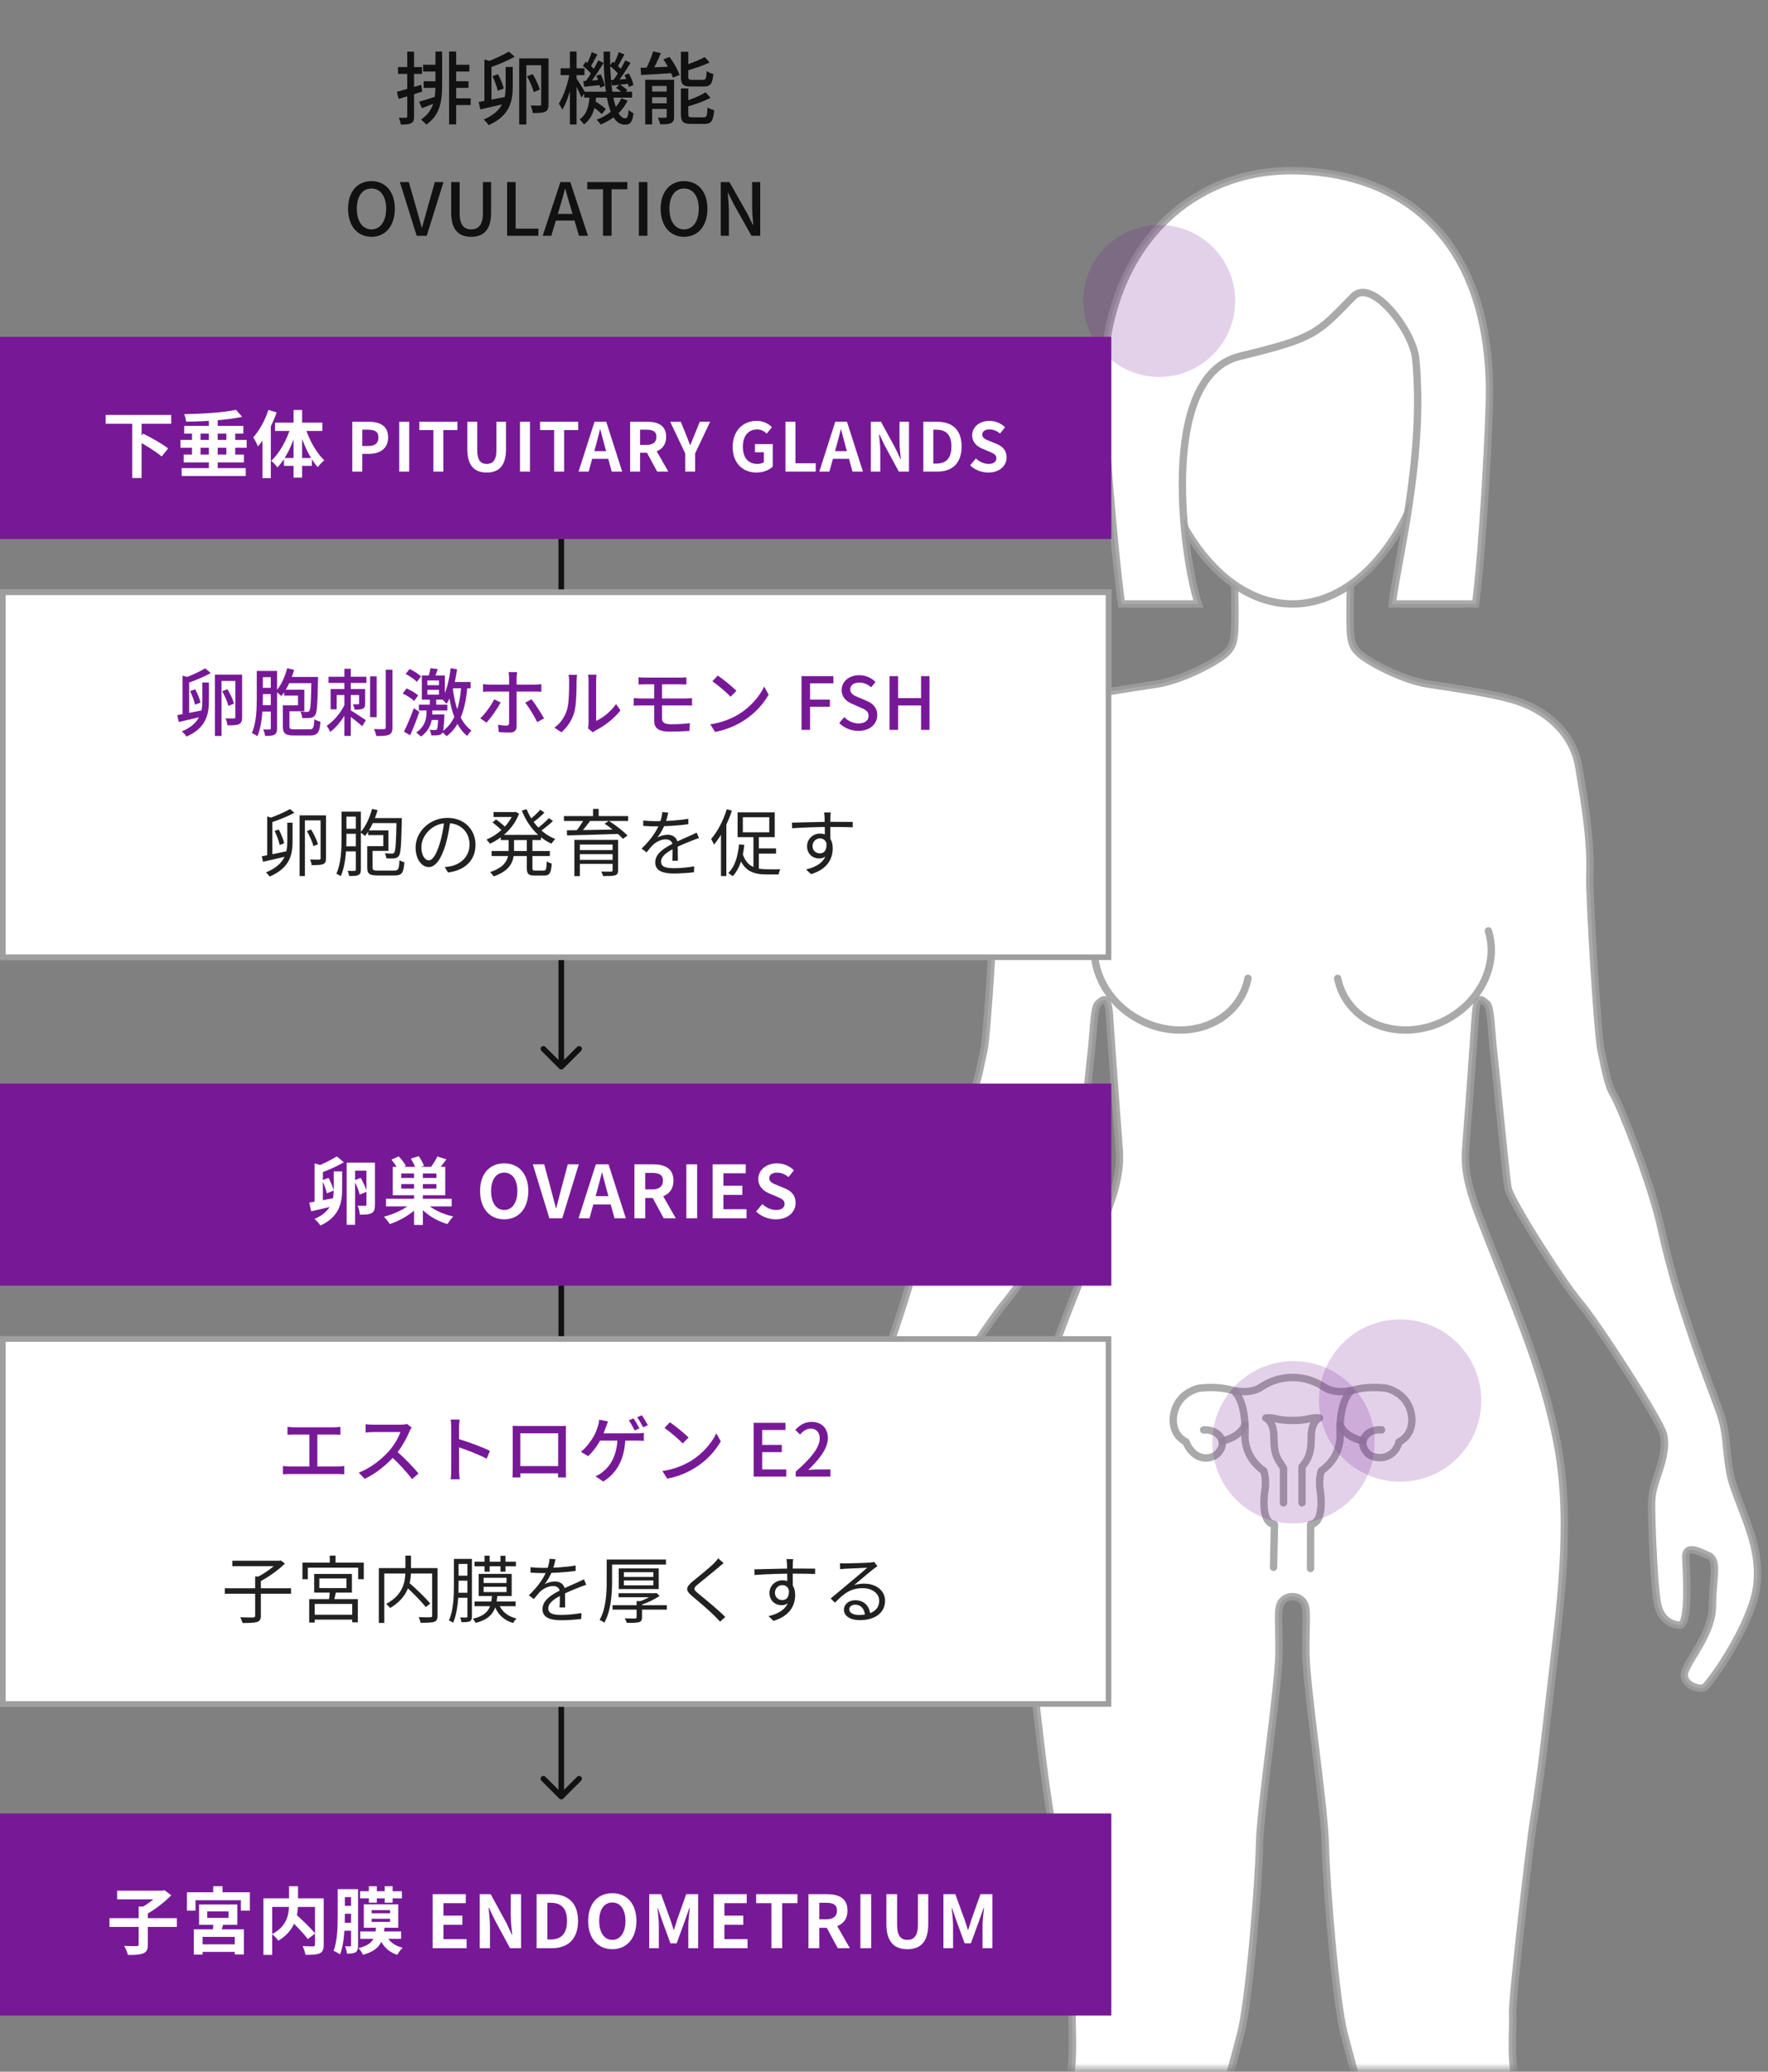 <svg width="315" height="369" viewBox="0 0 315 369" fill="none" xmlns="http://www.w3.org/2000/svg">
<rect x="0" y="0" width="315" height="369" fill="#808080" stroke="none"/>
<mask id="mask0_83_666" style="mask-type:alpha" maskUnits="userSpaceOnUse" x="146" y="29" width="169" height="340">
<rect x="146" y="29" width="168.54" height="339.54" fill="white"/>
</mask>
<g mask="url(#mask0_83_666)">
<path d="M308.778 264.46C307.439 260.481 307.93 256.146 306.618 252.158C305.707 249.397 303.297 243.443 301.476 237.982C299.655 232.522 297.767 226.996 295.945 218.712C294.124 210.429 288.59 196.743 287.483 194.961C286.376 193.179 285.92 189.99 285.269 187.167C284.617 184.344 283.122 159.182 283.251 156.05C283.515 149.699 282.327 142.959 281.31 136.701C280.323 130.627 275.543 126.309 269.325 124.567C265.161 123.402 259.367 122.604 254.551 121.867C249.735 121.131 243.424 117.695 241.991 116.222C240.558 114.749 240.429 113.708 240.558 106.342C240.656 100.785 240.607 98.725 240.576 98.046C240.567 97.825 240.558 97.75 240.558 97.75H230.015H229.234H219.99C219.99 97.75 219.861 98.976 219.99 106.342C220.12 113.708 219.99 114.749 218.558 116.222C217.125 117.695 210.813 121.131 205.997 121.867C201.181 122.604 195.388 123.402 191.223 124.567C185.001 126.309 180.221 130.627 179.239 136.701C178.226 142.959 177.034 149.699 177.297 156.05C177.427 159.182 175.931 184.344 175.28 187.167C174.628 189.99 174.173 193.183 173.066 194.961C171.959 196.743 166.429 210.425 164.603 218.712C162.782 226.996 160.894 232.522 159.073 237.982C157.252 243.443 154.841 249.397 153.931 252.158C152.619 256.141 153.11 260.481 151.771 264.46C149.731 270.524 146.87 275.513 147.49 282.111C148.142 289.045 155.953 300.093 156.926 300.583C157.903 301.073 160.961 299.97 160.376 297.822C159.791 295.674 155.431 290.888 155.431 286.037C155.431 281.189 154.261 277.934 156.145 277.074C158.033 276.214 160.247 275.111 160.18 277.383C160.113 279.654 159.399 289.72 161.349 289.473C163.3 289.226 164.862 288.123 165.317 285.177C165.772 282.23 166.165 274.313 166.228 270.877C166.295 267.441 166.424 266.396 165.514 263.697C164.603 260.997 163.563 258.051 164.148 255.533C164.732 253.018 176.056 235.526 179.118 231.966C182.176 228.407 191.482 213.799 191.875 211.532C192.263 209.26 194.022 190.665 194.415 187.476C194.803 184.283 194.87 179.374 195.651 178.761C196.432 178.147 197.41 176.86 197.669 180.847C198.003 186.012 198.409 191.168 198.771 196.328C198.972 199.217 199.235 202.128 199.423 205.008C199.708 209.41 198.16 213.574 196.584 217.667C191.585 230.683 185.644 243.522 183.06 257.226C180.373 271.495 182.64 286.632 184.287 300.936C185.184 308.747 186.023 316.629 187.322 324.392C187.907 327.889 191.228 356.488 191.031 358.76C190.835 361.031 191.812 368.516 189.666 373.425C185.635 382.643 185.8 392.827 187.153 402.549C188.304 410.836 189.081 419.737 191.487 427.8C192.79 432.157 196.887 445.535 197.472 448.971C198.057 452.407 200.074 456.09 199.686 459.036C199.298 461.982 199.427 461.859 198.775 464.867C198.124 467.875 198.517 467.813 199.298 471.126C200.079 474.438 201.641 474.376 200.012 477.018C198.726 479.104 198.441 481.588 197.392 483.766C196.307 486.025 194.263 487.661 192.933 489.8C190.911 493.055 190.447 495.737 193.879 497.889C199.195 501.219 204.971 501.171 211.108 501.758C211.956 501.837 212.849 501.916 213.639 501.608C217.634 500.046 216.241 490.559 216.344 487.449C216.603 479.717 217.254 481.314 216.603 474.191C215.951 467.072 217.906 467.685 216.473 464.249C215.04 460.813 214.259 464.002 213.608 457.007C212.34 443.391 214.505 430.27 217.076 416.941C219.544 404.132 213.692 390.812 216.861 378.206C218.683 370.964 219.464 368.265 221.026 362.372C222.588 356.479 224.28 335.123 224.409 328.494C224.539 321.864 227.824 300.508 227.873 294.373C227.922 288.238 227.404 286.147 228.574 285.044C228.583 285.035 228.587 285.031 228.596 285.022C229.515 284.167 231.02 284.167 231.939 285.022C231.948 285.027 231.953 285.035 231.961 285.044C233.131 286.147 232.613 288.238 232.662 294.373C232.711 300.508 235.996 321.869 236.126 328.494C236.255 335.123 237.947 356.479 239.509 362.372C241.071 368.265 241.853 370.964 243.674 378.206C246.847 390.816 240.996 404.132 243.459 416.941C246.026 430.265 248.191 443.391 246.928 457.007C246.276 464.002 245.495 460.813 244.062 464.249C242.629 467.685 244.584 467.072 243.933 474.191C243.281 481.31 243.933 479.713 244.191 487.449C244.294 490.554 242.901 500.046 246.896 501.608C247.686 501.916 248.579 501.841 249.427 501.758C255.564 501.171 261.34 501.224 266.656 497.889C270.089 495.737 269.624 493.051 267.602 489.8C266.272 487.661 264.232 486.025 263.143 483.766C262.094 481.583 261.809 479.104 260.523 477.018C258.894 474.381 260.456 474.442 261.237 471.126C262.019 467.813 262.407 467.875 261.76 464.867C261.108 461.859 261.237 461.982 260.849 459.036C260.461 456.09 262.478 452.407 263.063 448.971C263.648 445.535 267.75 432.153 269.049 427.8C271.459 419.737 272.231 410.836 273.383 402.549C274.735 392.823 274.905 382.643 270.87 373.425C268.723 368.516 269.7 361.027 269.504 358.76C269.307 356.488 272.628 327.889 273.213 324.392C274.512 316.629 275.351 308.747 276.248 300.936C277.891 286.636 280.163 271.495 277.476 257.226C274.891 243.522 268.95 230.683 263.951 217.667C262.38 213.574 260.827 209.406 261.112 205.008C261.3 202.128 261.563 199.217 261.764 196.328C262.126 191.168 262.527 186.007 262.867 180.847C263.125 176.86 264.103 178.147 264.884 178.761C265.665 179.374 265.732 184.283 266.12 187.476C266.509 190.669 268.267 209.265 268.66 211.532C269.049 213.803 278.359 228.407 281.417 231.966C284.474 235.526 295.798 253.018 296.387 255.533C296.972 258.047 295.932 260.993 295.022 263.697C294.111 266.396 294.24 267.441 294.307 270.877C294.374 274.313 294.763 282.23 295.218 285.177C295.673 288.123 297.235 289.226 299.186 289.473C301.136 289.72 300.422 279.654 300.355 277.383C300.288 275.111 302.502 276.219 304.39 277.074C306.278 277.934 305.105 281.185 305.105 286.037C305.105 290.884 300.744 295.674 300.159 297.822C299.574 299.97 302.632 301.073 303.609 300.583C304.587 300.093 312.393 289.045 313.045 282.111C313.679 275.517 310.818 270.524 308.778 264.46Z" fill="white" stroke="#9E9E9E" stroke-opacity="0.87" stroke-width="1.314" stroke-miterlimit="10"/>
<path d="M255.551 69.975C255.551 89.595 244.231 107.571 230.27 107.571C216.31 107.571 204.989 89.595 204.989 69.975C204.989 50.354 216.31 40.225 230.27 40.225C244.231 40.225 255.551 50.359 255.551 69.975Z" fill="white" stroke="#9E9E9E" stroke-opacity="0.87" stroke-width="1.314" stroke-miterlimit="10"/>
<path d="M213.51 107.572C210.997 100.383 206.047 67.041 220.91 63.46C234.358 60.218 234.697 59.403 241.116 52.815C244.427 49.417 251.752 58.877 252.243 63.95C253.943 81.543 248.793 100.583 248.056 107.572H262.906C264.133 98.481 265.463 74.412 265.379 68.987C264.923 40.197 247.623 30.403 229.979 30.403C212.336 30.403 196.562 43.845 196.562 68.987C196.562 73.851 198.365 97.043 199.811 107.572H213.51Z" fill="white" stroke="#9E9E9E" stroke-opacity="0.87" stroke-width="1.314" stroke-miterlimit="10"/>
<path d="M219.991 247.906C219.991 247.906 221.998 249.442 221.827 255.502C221.827 255.502 221.428 259.366 225.146 261.964C225.146 261.964 225.602 263.031 225.431 265.013C225.431 265.013 224.285 271.169 227.067 271.542C227.01 274.084 226.959 276.619 226.902 279.161" stroke="#9E9E9E" stroke-opacity="0.87" stroke-width="1.314" stroke-miterlimit="10" stroke-linecap="round" stroke-linejoin="round"/>
<path d="M217.732 256.671C217.732 256.671 220.903 256.073 221.815 253.769" stroke="#9E9E9E" stroke-opacity="0.87" stroke-width="1.314" stroke-miterlimit="10" stroke-linecap="round" stroke-linejoin="round"/>
<path d="M240.587 247.906C240.587 247.906 238.58 249.442 238.751 255.502C238.751 255.502 239.15 259.366 235.432 261.963C235.432 261.963 234.976 263.031 235.147 265.013C235.147 265.013 236.294 271.169 233.511 271.542C233.505 274.151 233.499 276.766 233.494 279.375" stroke="#9E9E9E" stroke-opacity="0.87" stroke-width="1.314" stroke-miterlimit="10" stroke-linecap="round" stroke-linejoin="round"/>
<path d="M242.845 256.671C242.845 256.671 239.675 256.073 238.762 253.769" stroke="#9E9E9E" stroke-opacity="0.87" stroke-width="1.314" stroke-miterlimit="10" stroke-linecap="round" stroke-linejoin="round"/>
<path d="M246.141 254.69C244.465 254.526 243.079 255.48 242.845 256.672C242.634 257.717 243.415 258.603 243.535 258.733C244.71 260.015 246.614 259.558 246.706 259.53C247.96 259.208 248.935 258.163 249.272 256.83C249.665 256.627 250.23 256.26 250.703 255.638C251.946 254.001 251.684 251.657 250.817 250.087C249.631 247.935 247.373 247.353 246.957 247.257C244.647 246.986 242.908 247.189 241.699 247.455C240.616 247.692 238.734 248.24 236.698 247.477C236.681 247.472 236.675 247.466 236.641 247.455C236.402 247.364 236.139 247.212 235.86 247.031C232.49 244.789 228.093 244.789 224.723 247.031C224.444 247.218 224.181 247.364 223.942 247.46C223.908 247.472 223.902 247.477 223.885 247.483C221.849 248.245 219.967 247.698 218.884 247.46C217.669 247.195 215.936 246.992 213.626 247.263C213.21 247.359 210.958 247.941 209.766 250.092C208.899 251.662 208.637 254.001 209.88 255.644C210.348 256.265 210.918 256.627 211.311 256.836C211.956 258.553 213.364 259.693 214.824 259.693C215.115 259.693 216.329 259.654 217.139 258.682C217.242 258.564 217.954 257.683 217.743 256.672C217.504 255.525 216.141 254.594 214.448 254.69" stroke="#9E9E9E" stroke-opacity="0.87" stroke-width="1.314" stroke-miterlimit="10" stroke-linecap="round" stroke-linejoin="round"/>
<path d="M228.681 267.678V261.5L228.111 260.602C227.181 259.275 226.987 258.128 226.965 255.863C226.936 253.068 225.522 252.576 225.522 252.576C225.522 252.576 226.058 252.413 227.159 252.667C228.048 252.876 228.949 253 229.856 253H230.728C231.635 253 232.536 252.87 233.425 252.667C234.526 252.413 235.062 252.576 235.062 252.576C235.062 252.576 233.648 253.068 233.619 255.863C233.596 258.156 233.403 259.303 232.439 260.653L231.977 261.268V267.678" stroke="#9E9E9E" stroke-opacity="0.87" stroke-width="1.314" stroke-miterlimit="10" stroke-linecap="round" stroke-linejoin="round"/>
<path d="M195.503 165.804C193.739 171.379 196.545 177.952 202.515 181.368C209.303 185.253 217.609 183.588 221.068 177.649C221.695 176.572 222.12 175.429 222.354 174.255" stroke="#9E9E9E" stroke-opacity="0.87" stroke-width="1.314" stroke-linecap="round"/>
<path d="M265.177 165.804C266.941 171.379 264.134 177.952 258.164 181.368C251.377 185.253 243.071 183.588 239.612 177.649C238.985 176.572 238.56 175.429 238.325 174.255" stroke="#9E9E9E" stroke-opacity="0.87" stroke-width="1.314" stroke-linecap="round"/>
<g style="mix-blend-mode:multiply">
<circle cx="206.532" cy="53.605" r="13.532" fill="#771997" fill-opacity="0.2"/>
</g>
<g style="mix-blend-mode:multiply">
<circle cx="14.458" cy="14.458" r="14.458" transform="matrix(-1 0 0 1 263.916 235)" fill="#771997" fill-opacity="0.2"/>
</g>
<g style="mix-blend-mode:multiply">
<circle cx="14.458" cy="14.458" r="14.458" transform="matrix(-1 0 0 1 244.916 242.43)" fill="#771997" fill-opacity="0.2"/>
</g>
</g>
<path d="M77.58 9.184V15.106C77.58 17.584 77.3 19.768 75.004 21.308C75.298 21.518 75.746 21.924 75.956 22.19C78.462 20.454 78.77 17.92 78.77 15.106V9.184H77.58ZM80.016 9.184V22.162H81.276V9.184H80.016ZM75.382 11.536V12.74H78.098V11.536H75.382ZM80.674 11.536V12.74H83.628V11.536H80.674ZM80.758 14.476V15.652H83.474V14.476H80.758ZM80.66 17.514V18.718H83.852V17.514H80.66ZM75.48 14.476V15.652H78.14V14.476H75.48ZM74.668 18.116L75.172 19.264C76.012 18.956 76.978 18.578 77.916 18.214L77.72 17.178C76.586 17.542 75.466 17.906 74.668 18.116ZM70.706 16.352L71.028 17.626C72.232 17.262 73.772 16.786 75.228 16.31L75.046 15.106C73.464 15.582 71.812 16.072 70.706 16.352ZM70.916 11.942V13.16H75.186V11.942H70.916ZM72.554 9.198V20.72C72.554 20.916 72.484 20.972 72.316 20.972C72.148 20.986 71.63 20.986 71.056 20.958C71.224 21.322 71.378 21.868 71.42 22.19C72.316 22.19 72.89 22.148 73.254 21.938C73.646 21.742 73.772 21.392 73.772 20.72V9.198H72.554ZM86.302 10.598V18.494H87.562V10.948L86.302 10.598ZM85.28 18.172L85.574 19.488C86.848 19.194 88.514 18.83 90.11 18.438L89.998 17.262C88.248 17.612 86.47 17.976 85.28 18.172ZM90.096 11.928V15.372C90.096 17.528 89.69 19.81 86.162 21.294C86.456 21.518 86.876 21.994 87.058 22.288C90.894 20.608 91.356 17.934 91.356 15.386V11.928H90.096ZM87.744 13.566C88.15 14.406 88.556 15.498 88.682 16.17L89.746 15.764C89.606 15.092 89.172 14.028 88.724 13.216L87.744 13.566ZM93.904 13.594C94.408 14.49 94.912 15.666 95.094 16.408L96.172 15.96C95.976 15.218 95.444 14.07 94.912 13.202L93.904 13.594ZM96.424 10.402V18.55C96.424 18.746 96.354 18.802 96.158 18.816C95.948 18.816 95.248 18.816 94.548 18.788C94.716 19.166 94.884 19.768 94.912 20.132C95.99 20.132 96.69 20.118 97.138 19.894C97.6 19.67 97.726 19.264 97.726 18.564V10.402H96.424ZM92.504 10.402V22.176H93.778V11.62H97.054V10.402H92.504ZM90.642 9.198C89.536 9.87 87.744 10.682 86.442 11.116L87.352 11.998C88.668 11.55 90.418 10.836 91.706 10.094L90.642 9.198ZM104.082 16.338V17.388H112.622V16.338H104.082ZM105.202 18.746C105.902 19.194 106.798 19.866 107.218 20.328L107.946 19.418C107.498 18.998 106.588 18.368 105.888 17.948L105.202 18.746ZM109.752 15.652C110.228 15.946 110.816 16.408 111.096 16.716L111.782 16.058C111.488 15.75 110.886 15.33 110.396 15.05L109.752 15.652ZM105.062 16.856C104.964 18.606 104.67 20.314 103.256 21.28C103.536 21.476 103.872 21.896 104.04 22.162C105.692 20.972 106.098 19.012 106.252 16.856H105.062ZM107.54 9.198C107.554 16.254 108.38 22.19 111.306 22.204C112.314 22.204 112.678 21.756 112.874 20.16C112.608 20.048 112.23 19.824 111.992 19.572C111.922 20.776 111.782 21.07 111.404 21.07C109.598 21.07 108.618 15.918 108.702 9.198H107.54ZM110.704 17.5C109.934 19.208 108.366 20.566 106.308 21.322C106.532 21.546 106.868 21.938 107.022 22.176C109.164 21.308 110.886 19.866 111.824 17.92L110.704 17.5ZM108.646 11.718C109.234 12.18 109.934 12.852 110.256 13.314L110.788 12.488C110.466 12.054 109.766 11.41 109.164 10.99L108.646 11.718ZM111.264 13.384C111.614 14.042 111.922 14.938 112.034 15.498L112.86 15.134C112.762 14.588 112.412 13.734 112.034 13.076L111.264 13.384ZM108.856 14.252L109.052 15.246C109.976 15.148 110.998 15.036 112.076 14.91L112.062 14.042C110.858 14.126 109.724 14.21 108.856 14.252ZM110.242 9.296C110.018 9.996 109.584 10.99 109.234 11.606L109.962 11.942C110.354 11.368 110.83 10.472 111.25 9.688L110.242 9.296ZM111.404 10.752C110.872 11.858 109.934 13.426 109.192 14.378L109.906 14.784C110.662 13.86 111.614 12.39 112.342 11.2L111.404 10.752ZM103.844 11.718C104.432 12.18 105.132 12.852 105.44 13.314L105.986 12.488C105.664 12.054 104.964 11.41 104.362 10.99L103.844 11.718ZM106.252 13.496C106.56 14.182 106.84 15.064 106.924 15.624L107.75 15.288C107.666 14.756 107.372 13.888 107.022 13.23L106.252 13.496ZM103.914 14.448L104.096 15.456C105.02 15.358 106.07 15.26 107.148 15.134L107.134 14.21C105.916 14.308 104.782 14.392 103.914 14.448ZM105.44 9.296C105.202 9.996 104.768 11.018 104.432 11.648L105.16 11.97C105.538 11.396 106.014 10.472 106.434 9.702L105.44 9.296ZM106.602 10.752C106.042 11.914 105.062 13.552 104.278 14.546L104.992 14.938C105.79 13.972 106.784 12.446 107.54 11.2L106.602 10.752ZM99.882 12.166V13.384H104.138V12.166H99.882ZM101.534 9.184V22.176H102.724V9.184H101.534ZM101.506 12.964C101.184 14.854 100.4 17.192 99.574 18.438C99.77 18.718 100.05 19.222 100.176 19.544C101.086 18.13 101.87 15.4 102.234 13.202L101.506 12.964ZM102.654 13.888L102.15 14.378C102.486 14.966 103.312 16.618 103.592 17.374L104.25 16.436C104.026 16.03 102.934 14.266 102.654 13.888ZM116.374 9.156C116.052 10.22 115.436 11.69 114.904 12.614L116.052 12.922C116.598 12.04 117.242 10.682 117.746 9.464L116.374 9.156ZM114.12 12.082L114.232 13.356C115.786 13.258 117.956 13.146 120.028 13.006L120.042 11.844C117.858 11.942 115.604 12.04 114.12 12.082ZM114.96 14.21V22.162H116.192V15.316H119.412V14.21H114.96ZM118.782 14.21V20.734C118.782 20.916 118.74 20.958 118.558 20.958C118.362 20.972 117.788 20.986 117.2 20.958C117.368 21.28 117.564 21.798 117.634 22.148C118.502 22.148 119.118 22.134 119.552 21.924C119.972 21.728 120.098 21.378 120.098 20.762V14.21H118.782ZM115.534 16.31V17.318H119.51V16.31H115.534ZM115.534 18.396V19.404H119.51V18.396H115.534ZM121.316 9.226V13.692C121.316 15.022 121.694 15.414 123.178 15.414C123.472 15.414 125.054 15.414 125.376 15.414C126.58 15.414 126.944 14.938 127.098 13.174C126.72 13.09 126.188 12.894 125.908 12.67C125.852 14 125.754 14.224 125.25 14.224C124.9 14.224 123.598 14.224 123.332 14.224C122.744 14.224 122.632 14.14 122.632 13.678V9.226H121.316ZM125.572 10.164C124.634 10.682 123.094 11.298 121.75 11.718C121.904 11.984 122.072 12.376 122.142 12.642C123.556 12.25 125.208 11.718 126.426 11.13L125.572 10.164ZM121.316 15.75V20.356C121.316 21.686 121.708 22.078 123.192 22.078C123.514 22.078 125.138 22.078 125.474 22.078C126.72 22.078 127.084 21.546 127.238 19.628C126.874 19.544 126.356 19.334 126.062 19.124C125.992 20.65 125.908 20.902 125.348 20.902C124.984 20.902 123.626 20.902 123.36 20.902C122.744 20.902 122.632 20.832 122.632 20.342V15.75H121.316ZM125.712 16.436C124.76 17.052 123.15 17.71 121.736 18.144C121.876 18.41 122.072 18.83 122.128 19.082C123.612 18.676 125.362 18.102 126.58 17.416L125.712 16.436ZM118.194 10.57C118.894 11.592 119.622 12.964 119.888 13.832L121.078 13.342C120.784 12.446 120.014 11.13 119.3 10.15L118.194 10.57ZM66.185 42.182C68.642 42.182 70.345 40.271 70.345 37.177C70.345 34.096 68.642 32.263 66.185 32.263C63.715 32.263 62.012 34.096 62.012 37.177C62.012 40.271 63.715 42.182 66.185 42.182ZM66.185 40.856C64.586 40.856 63.572 39.413 63.572 37.177C63.572 34.941 64.586 33.576 66.185 33.576C67.771 33.576 68.798 34.941 68.798 37.177C68.798 39.413 67.771 40.856 66.185 40.856ZM74.235 42H76.029L79.019 32.432H77.472L76.068 37.385C75.756 38.49 75.535 39.413 75.197 40.518H75.132C74.807 39.413 74.573 38.49 74.261 37.385L72.844 32.432H71.245L74.235 42ZM83.948 42.182C86.067 42.182 87.497 41.012 87.497 37.905V32.432H86.041V37.996C86.041 40.154 85.144 40.856 83.948 40.856C82.752 40.856 81.894 40.154 81.894 37.996V32.432H80.386V37.905C80.386 41.012 81.816 42.182 83.948 42.182ZM90.349 42H95.926V40.726H91.87V32.432H90.349V42ZM96.689 42H98.224L99.77 36.813C100.095 35.773 100.381 34.707 100.667 33.628H100.719C101.018 34.694 101.304 35.773 101.629 36.813L103.163 42H104.762L101.603 32.432H99.849L96.689 42ZM98.471 39.283H102.942V38.1H98.471V39.283ZM107.438 42H108.959V33.706H111.767V32.432H104.63V33.706H107.438V42ZM113.825 42H115.346V32.432H113.825V42ZM121.88 42.182C124.337 42.182 126.04 40.271 126.04 37.177C126.04 34.096 124.337 32.263 121.88 32.263C119.41 32.263 117.707 34.096 117.707 37.177C117.707 40.271 119.41 42.182 121.88 42.182ZM121.88 40.856C120.281 40.856 119.267 39.413 119.267 37.177C119.267 34.941 120.281 33.576 121.88 33.576C123.466 33.576 124.493 34.941 124.493 37.177C124.493 39.413 123.466 40.856 121.88 40.856ZM128.417 42H129.86V37.502C129.86 36.449 129.73 35.357 129.665 34.356H129.73L130.731 36.371L133.89 42H135.45V32.432H134.007V36.904C134.007 37.931 134.124 39.101 134.215 40.076H134.15L133.149 38.061L129.964 32.432H128.417V42Z" fill="black" fill-opacity="0.87"/>
<rect y="60" width="198" height="36" fill="#771997"/>
<path d="M18.831 73.912V75.485H30.505V73.912H18.831ZM23.55 75.329V85.144H25.227V75.329H23.55ZM24.434 78.475C25.903 79.268 27.879 80.49 28.802 81.309L29.959 79.879C28.958 79.073 26.917 77.942 25.5 77.24L24.434 78.475ZM32.364 83.376V84.78H43.778V83.376H32.364ZM32.156 78.358V79.762H43.947V78.358H32.156ZM32.728 80.971V82.362H43.453V80.971H32.728ZM32.819 75.849V77.24H43.362V75.849H32.819ZM37.213 74.328V84.065H38.786V74.328H37.213ZM34.21 76.538V81.595H35.731V76.538H34.21ZM40.333 76.538V81.634H41.906V76.538H40.333ZM42.049 73.002C39.813 73.47 36.056 73.717 32.806 73.769C32.962 74.107 33.131 74.718 33.157 75.108C36.459 75.069 40.372 74.835 43.154 74.25L42.049 73.002ZM47.821 73.015C47.223 74.861 46.209 76.707 45.117 77.903C45.39 78.28 45.819 79.151 45.962 79.515C47.288 78.02 48.523 75.667 49.29 73.457L47.821 73.015ZM46.768 76.603V85.157H48.25V75.134L48.237 75.121L46.768 76.603ZM52.306 73.028V85.079H53.827V73.028H52.306ZM49.004 75.277V76.759H57.428V75.277H49.004ZM50.59 81.582V82.973H55.569V81.582H50.59ZM54.373 76.109L53.268 76.434C53.983 78.995 55.192 81.66 56.622 83.22C56.895 82.804 57.415 82.271 57.779 81.998C56.375 80.672 55.062 78.319 54.373 76.109ZM51.825 75.992C51.136 78.306 49.797 80.75 48.315 82.076C48.653 82.336 49.173 82.882 49.42 83.259C50.967 81.673 52.202 78.995 52.943 76.304L51.825 75.992ZM62.766 84H64.542V80.844H65.73C67.638 80.844 69.15 79.944 69.15 77.916C69.15 75.804 67.638 75.12 65.682 75.12H62.766V84ZM64.542 79.44V76.536H65.55C66.774 76.536 67.422 76.872 67.422 77.916C67.422 78.924 66.834 79.44 65.61 79.44H64.542ZM71.13 84H72.906V75.12H71.13V84ZM77.215 84H78.991V76.596H81.499V75.12H74.707V76.596H77.215V84ZM86.719 84.168C88.891 84.168 90.151 82.956 90.151 80.016V75.12H88.447V80.172C88.447 82.008 87.763 82.632 86.719 82.632C85.675 82.632 85.027 82.008 85.027 80.172V75.12H83.263V80.016C83.263 82.956 84.547 84.168 86.719 84.168ZM92.647 84H94.423V75.12H92.647V84ZM98.732 84H100.508V76.596H103.016V75.12H96.224V76.596H98.732V84ZM103.079 84H104.879L106.151 79.38C106.415 78.456 106.667 77.436 106.907 76.476H106.955C107.207 77.424 107.459 78.456 107.723 79.38L108.995 84H110.855L108.011 75.12H105.923L103.079 84ZM104.843 81.72H109.067V80.352H104.843V81.72ZM112.266 84H114.042V80.652H115.35C117.21 80.652 118.686 79.788 118.686 77.808C118.686 75.768 117.21 75.12 115.35 75.12H112.266V84ZM114.042 79.248V76.536H115.182C116.334 76.536 116.958 76.86 116.958 77.808C116.958 78.756 116.334 79.248 115.182 79.248H114.042ZM117.09 84H119.07L116.262 79.08L115.026 80.196L117.09 84ZM122.083 84H123.847V80.76L126.523 75.12H124.675L123.799 77.292C123.535 77.952 123.271 78.576 122.995 79.26H122.947C122.683 78.576 122.443 77.952 122.179 77.292L121.291 75.12H119.407L122.083 80.76V84ZM134.799 84.168C136.023 84.168 137.079 83.7 137.679 83.1V79.104H134.511V80.556H136.095V82.308C135.843 82.512 135.411 82.632 134.979 82.632C133.239 82.632 132.351 81.48 132.351 79.536C132.351 77.64 133.371 76.488 134.859 76.488C135.651 76.488 136.155 76.812 136.599 77.232L137.535 76.092C136.959 75.516 136.071 74.964 134.799 74.964C132.435 74.964 130.539 76.668 130.539 79.596C130.539 82.56 132.387 84.168 134.799 84.168ZM139.944 84H145.332V82.512H141.72V75.12H139.944V84ZM145.973 84H147.773L149.045 79.38C149.309 78.456 149.561 77.436 149.801 76.476H149.849C150.101 77.424 150.353 78.456 150.617 79.38L151.889 84H153.749L150.905 75.12H148.817L145.973 84ZM147.737 81.72H151.961V80.352H147.737V81.72ZM155.161 84H156.841V80.448C156.841 79.416 156.697 78.3 156.613 77.352H156.673L157.573 79.248L160.141 84H161.953V75.12H160.261V78.66C160.261 79.668 160.405 80.856 160.501 81.78H160.441L159.541 79.86L156.961 75.12H155.161V84ZM164.509 84H167.041C169.657 84 171.325 82.512 171.325 79.524C171.325 76.524 169.657 75.12 166.945 75.12H164.509V84ZM166.285 82.572V76.536H166.825C168.493 76.536 169.513 77.364 169.513 79.524C169.513 81.684 168.493 82.572 166.825 82.572H166.285ZM176.087 84.168C178.127 84.168 179.339 82.932 179.339 81.48C179.339 80.208 178.631 79.512 177.563 79.068L176.399 78.588C175.643 78.288 175.007 78.048 175.007 77.412C175.007 76.836 175.499 76.488 176.279 76.488C177.011 76.488 177.599 76.752 178.175 77.22L179.063 76.104C178.343 75.372 177.311 74.964 176.279 74.964C174.491 74.964 173.207 76.08 173.207 77.532C173.207 78.816 174.119 79.548 175.007 79.908L176.195 80.412C176.987 80.748 177.527 80.964 177.527 81.624C177.527 82.236 177.047 82.632 176.123 82.632C175.343 82.632 174.491 82.248 173.867 81.66L172.847 82.884C173.711 83.712 174.887 84.168 176.087 84.168Z" fill="white"/>
<path d="M99.647 190.354C99.842 190.549 100.158 190.549 100.354 190.354L103.536 187.172C103.731 186.976 103.731 186.66 103.536 186.464C103.34 186.269 103.024 186.269 102.828 186.464L100 189.293L97.172 186.464C96.976 186.269 96.66 186.269 96.465 186.464C96.269 186.66 96.269 186.976 96.465 187.172L99.647 190.354ZM99.5 96L99.5 190L100.5 190L100.5 96L99.5 96Z" fill="black" fill-opacity="0.87"/>
<path d="M99.647 320.354C99.842 320.549 100.158 320.549 100.354 320.354L103.536 317.172C103.731 316.976 103.731 316.66 103.536 316.464C103.34 316.269 103.024 316.269 102.828 316.464L100 319.293L97.172 316.464C96.976 316.269 96.66 316.269 96.465 316.464C96.269 316.66 96.269 316.976 96.465 317.172L99.647 320.354ZM99.5 204L99.5 320L100.5 320L100.5 204L99.5 204Z" fill="black" fill-opacity="0.87"/>
<rect y="193" width="198" height="36" fill="#771997"/>
<path d="M56.043 207.224V214.621H57.525V207.627L56.043 207.224ZM55.107 214.205L55.445 215.752C56.628 215.479 58.123 215.141 59.54 214.79L59.397 213.412C57.824 213.711 56.199 214.036 55.107 214.205ZM59.462 208.641V211.761C59.462 213.685 59.111 215.791 56.03 217.117C56.368 217.377 56.875 217.936 57.083 218.287C60.528 216.714 60.957 214.14 60.957 211.787V208.641H59.462ZM57.395 210.214C57.746 210.955 58.11 211.93 58.227 212.541L59.462 212.06C59.319 211.449 58.929 210.513 58.539 209.798L57.395 210.214ZM63.089 210.253C63.505 211.046 63.947 212.112 64.09 212.775L65.351 212.255C65.182 211.592 64.714 210.565 64.259 209.798L63.089 210.253ZM65.286 207.081V214.543C65.286 214.725 65.221 214.777 65.052 214.777C64.87 214.777 64.259 214.777 63.713 214.751C63.908 215.193 64.09 215.908 64.116 216.35C65.091 216.35 65.741 216.324 66.209 216.064C66.69 215.804 66.807 215.336 66.807 214.569V207.081H65.286ZM61.763 207.081V218.157H63.271V208.511H66.04V207.081H61.763ZM59.995 205.963C58.994 206.626 57.382 207.406 56.212 207.822L57.304 208.849C58.487 208.42 60.06 207.731 61.269 207.016L59.995 205.963ZM68.77 213.516V214.881H80.47V213.516H68.77ZM73.775 208.485V218.183H75.348V208.485H73.775ZM73.372 214.218C72.319 215.271 70.265 216.246 68.393 216.714C68.744 217.039 69.212 217.65 69.446 218.027C71.344 217.403 73.398 216.194 74.633 214.803L73.372 214.218ZM75.816 214.179L74.555 214.686C75.738 216.207 77.688 217.442 79.729 218.027C79.95 217.637 80.418 217 80.769 216.688C78.793 216.246 76.817 215.297 75.816 214.179ZM71.487 210.903H77.753V211.709H71.487V210.903ZM71.487 209.005H77.753V209.811H71.487V209.005ZM69.979 207.835V212.892H79.326V207.835H69.979ZM77.922 205.989C77.623 206.639 77.051 207.523 76.596 208.108L77.844 208.589C78.338 208.069 78.975 207.276 79.547 206.496L77.922 205.989ZM69.732 206.548C70.187 207.081 70.707 207.822 70.915 208.303L72.306 207.666C72.072 207.172 71.526 206.47 71.045 205.976L69.732 206.548ZM73.203 206.379C73.541 206.938 73.931 207.679 74.074 208.147L75.543 207.64C75.374 207.159 74.958 206.444 74.594 205.924L73.203 206.379ZM89.838 217.182C92.385 217.182 94.127 215.284 94.127 212.151C94.127 209.031 92.385 207.211 89.838 207.211C87.276 207.211 85.534 209.018 85.534 212.151C85.534 215.284 87.276 217.182 89.838 217.182ZM89.838 215.518C88.394 215.518 87.498 214.205 87.498 212.151C87.498 210.097 88.394 208.862 89.838 208.862C91.267 208.862 92.177 210.097 92.177 212.151C92.177 214.205 91.267 215.518 89.838 215.518ZM97.884 217H100.172L103.123 207.38H101.16L99.912 212.06C99.626 213.139 99.418 214.088 99.106 215.18H99.041C98.742 214.088 98.521 213.139 98.222 212.06L96.961 207.38H94.933L97.884 217ZM103.08 217H105.03L106.408 211.995C106.694 210.994 106.967 209.889 107.227 208.849H107.279C107.552 209.876 107.825 210.994 108.111 211.995L109.489 217H111.504L108.423 207.38H106.161L103.08 217ZM104.991 214.53H109.567V213.048H104.991V214.53ZM113.033 217H114.957V213.373H116.374C118.389 213.373 119.988 212.437 119.988 210.292C119.988 208.082 118.389 207.38 116.374 207.38H113.033V217ZM114.957 211.852V208.914H116.192C117.44 208.914 118.116 209.265 118.116 210.292C118.116 211.319 117.44 211.852 116.192 211.852H114.957ZM118.259 217H120.404L117.362 211.67L116.023 212.879L118.259 217ZM122.284 217H124.208V207.38H122.284V217ZM126.965 217H133.01V215.388H128.889V212.827H132.256V211.202H128.889V208.979H132.867V207.38H126.965V217ZM138.227 217.182C140.437 217.182 141.75 215.843 141.75 214.27C141.75 212.892 140.983 212.138 139.826 211.657L138.565 211.137C137.746 210.812 137.057 210.552 137.057 209.863C137.057 209.239 137.59 208.862 138.435 208.862C139.228 208.862 139.865 209.148 140.489 209.655L141.451 208.446C140.671 207.653 139.553 207.211 138.435 207.211C136.498 207.211 135.107 208.42 135.107 209.993C135.107 211.384 136.095 212.177 137.057 212.567L138.344 213.113C139.202 213.477 139.787 213.711 139.787 214.426C139.787 215.089 139.267 215.518 138.266 215.518C137.421 215.518 136.498 215.102 135.822 214.465L134.717 215.791C135.653 216.688 136.927 217.182 138.227 217.182Z" fill="white"/>
<rect y="323" width="198" height="36" fill="#771997"/>
<path d="M19.504 341.657V343.217H31.516V341.657H19.504ZM24.704 339.59V346.337C24.704 346.558 24.613 346.623 24.327 346.636C24.028 346.636 23.027 346.636 22.117 346.597C22.377 347.026 22.689 347.741 22.793 348.209C23.976 348.222 24.886 348.17 25.51 347.923C26.134 347.676 26.342 347.247 26.342 346.363V339.59H24.704ZM20.869 336.756V338.303H29.059V336.756H20.869ZM28.552 336.756V337.12C27.889 337.965 26.264 339.226 24.886 339.928C25.185 340.201 25.666 340.721 25.9 341.059C27.499 340.214 29.293 338.836 30.515 337.575L29.319 336.678L28.968 336.756H28.552ZM36.924 340.448H40.72V341.605H36.924V340.448ZM35.468 339.213V342.84H42.28V339.213H35.468ZM38.042 342.138C38.029 342.775 37.951 343.659 37.86 344.283L39.238 344.595C39.407 344.049 39.615 343.243 39.862 342.45L38.042 342.138ZM34.532 343.646V348.144H36.092V344.985H41.825V348.118H43.45V343.646H34.532ZM35.221 346.311V347.663H42.631V346.311H35.221ZM37.99 335.963V337.835H39.641V335.963H37.99ZM33.31 337.042V340.318H34.831V338.459H42.917V340.318H44.516V337.042H33.31ZM51.458 341.748C52.628 342.853 54.149 344.413 54.838 345.388L56.138 344.387C55.371 343.412 53.798 341.93 52.641 340.89L51.458 341.748ZM51.497 335.963V339.07C51.497 340.773 51.276 343.048 48.468 344.491C48.832 344.764 49.365 345.336 49.586 345.674C52.55 343.906 53.096 341.241 53.096 339.083V335.963H51.497ZM46.934 338.121V348.196H48.494V339.655H56.814V338.121H46.934ZM56.125 338.121V346.363C56.125 346.584 56.047 346.662 55.8 346.675C55.553 346.675 54.682 346.675 53.915 346.636C54.123 347.039 54.37 347.754 54.422 348.183C55.579 348.183 56.411 348.17 56.957 347.923C57.49 347.663 57.672 347.234 57.672 346.389V338.121H56.125ZM64.159 336.86V338.121H71.608V336.86H64.159ZM64.185 344.023V345.336H71.465V344.023H64.185ZM66.993 343.308C66.837 345.193 66.486 346.35 63.86 346.987C64.159 347.273 64.523 347.819 64.666 348.183C67.734 347.338 68.306 345.752 68.501 343.308H66.993ZM68.748 344.569L67.474 344.868C68.059 346.48 69.099 347.65 70.789 348.183C70.984 347.793 71.413 347.208 71.751 346.922C70.243 346.584 69.229 345.726 68.748 344.569ZM65.719 335.963V338.901H67.136V335.963H65.719ZM68.54 335.963V338.901H69.957V335.963H68.54ZM66.213 341.761H69.502V342.32H66.213V341.761ZM66.213 340.227H69.502V340.786H66.213V340.227ZM64.822 339.187V343.36H70.958V339.187H64.822ZM60.961 336.483V337.9H63.145V336.483H60.961ZM60.168 336.483V341.189C60.168 343.074 60.116 345.687 59.44 347.481C59.752 347.598 60.337 347.91 60.584 348.118C61.338 346.194 61.442 343.217 61.442 341.189V336.483H60.168ZM62.547 336.483V346.467C62.547 346.623 62.508 346.675 62.378 346.675C62.248 346.675 61.858 346.675 61.481 346.662C61.637 347.013 61.793 347.624 61.819 347.975C62.534 347.975 63.002 347.936 63.366 347.715C63.704 347.481 63.795 347.104 63.795 346.506V336.483H62.547ZM60.961 339.46V340.864H63.132V339.46H60.961ZM60.935 342.476V343.893H63.106V342.476H60.935ZM77.088 347H83.133V345.388H79.012V342.827H82.379V341.202H79.012V338.979H82.99V337.38H77.088V347ZM85.476 347H87.296V343.152C87.296 342.034 87.14 340.825 87.049 339.798H87.114L88.089 341.852L90.871 347H92.834V337.38H91.001V341.215C91.001 342.307 91.157 343.594 91.261 344.595H91.196L90.221 342.515L87.426 337.38H85.476V347ZM95.603 347H98.346C101.18 347 102.987 345.388 102.987 342.151C102.987 338.901 101.18 337.38 98.242 337.38H95.603V347ZM97.527 345.453V338.914H98.112C99.919 338.914 101.024 339.811 101.024 342.151C101.024 344.491 99.919 345.453 98.112 345.453H97.527ZM109.096 347.182C111.644 347.182 113.386 345.284 113.386 342.151C113.386 339.031 111.644 337.211 109.096 337.211C106.535 337.211 104.793 339.018 104.793 342.151C104.793 345.284 106.535 347.182 109.096 347.182ZM109.096 345.518C107.653 345.518 106.756 344.205 106.756 342.151C106.756 340.097 107.653 338.862 109.096 338.862C110.526 338.862 111.436 340.097 111.436 342.151C111.436 344.205 110.526 345.518 109.096 345.518ZM115.667 347H117.383V342.983C117.383 342.073 117.24 340.734 117.136 339.824H117.188L117.968 342.086L119.45 346.142H120.555L122.037 342.086L122.83 339.824H122.895C122.791 340.734 122.635 342.073 122.635 342.983V347H124.39V337.38H122.258L120.659 341.891C120.464 342.489 120.295 343.113 120.074 343.737H120.022C119.814 343.113 119.645 342.489 119.424 341.891L117.786 337.38H115.667V347ZM127.14 347H133.185V345.388H129.064V342.827H132.431V341.202H129.064V338.979H133.042V337.38H127.14V347ZM137.439 347H139.363V338.979H142.08V337.38H134.722V338.979H137.439V347ZM144.043 347H145.967V343.373H147.384C149.399 343.373 150.998 342.437 150.998 340.292C150.998 338.082 149.399 337.38 147.384 337.38H144.043V347ZM145.967 341.852V338.914H147.202C148.45 338.914 149.126 339.265 149.126 340.292C149.126 341.319 148.45 341.852 147.202 341.852H145.967ZM149.269 347H151.414L148.372 341.67L147.033 342.879L149.269 347ZM153.295 347H155.219V337.38H153.295V347ZM161.668 347.182C164.021 347.182 165.386 345.869 165.386 342.684V337.38H163.54V342.853C163.54 344.842 162.799 345.518 161.668 345.518C160.537 345.518 159.835 344.842 159.835 342.853V337.38H157.924V342.684C157.924 345.869 159.315 347.182 161.668 347.182ZM168.09 347H169.806V342.983C169.806 342.073 169.663 340.734 169.559 339.824H169.611L170.391 342.086L171.873 346.142H172.978L174.46 342.086L175.253 339.824H175.318C175.214 340.734 175.058 342.073 175.058 342.983V347H176.813V337.38H174.681L173.082 341.891C172.887 342.489 172.718 343.113 172.497 343.737H172.445C172.237 343.113 172.068 342.489 171.847 341.891L170.209 337.38H168.09V347Z" fill="white"/>
<rect y="105" width="198" height="66" fill="white"/>
<rect x="0.5" y="105.5" width="197" height="65" stroke="black" stroke-opacity="0.38"/>
<rect y="238" width="198" height="66" fill="white"/>
<rect x="0.5" y="238.5" width="197" height="65" stroke="black" stroke-opacity="0.38"/>
<path d="M32.529 120.341L33.699 120.666V127.673H32.529V120.341ZM31.58 127.374C32.685 127.192 34.336 126.854 35.961 126.529L36.065 127.621C34.583 127.985 33.036 128.323 31.853 128.596L31.58 127.374ZM36.052 121.576H37.222V124.787C37.222 127.153 36.793 129.636 33.231 131.196C33.062 130.923 32.672 130.481 32.399 130.273C35.675 128.895 36.052 126.776 36.052 124.774V121.576ZM33.868 123.097L34.778 122.772C35.194 123.526 35.597 124.514 35.727 125.138L34.739 125.515C34.622 124.891 34.245 123.877 33.868 123.097ZM39.588 123.123L40.524 122.759C41.018 123.565 41.512 124.631 41.694 125.32L40.693 125.736C40.524 125.047 40.056 123.955 39.588 123.123ZM41.928 120.159H43.137V127.738C43.137 128.388 43.02 128.765 42.591 128.973C42.175 129.181 41.525 129.194 40.524 129.194C40.498 128.856 40.342 128.297 40.186 127.946C40.836 127.972 41.486 127.972 41.681 127.972C41.863 127.959 41.928 127.907 41.928 127.725V120.159ZM38.288 120.159H42.513V121.29H39.471V131.092H38.288V120.159ZM36.559 119.041L37.547 119.873C36.351 120.562 34.726 121.225 33.504 121.641L32.659 120.822C33.868 120.419 35.532 119.665 36.559 119.041ZM46.244 119.496H48.883V120.614H46.244V119.496ZM46.283 122.512H48.779V123.63H46.283V122.512ZM46.283 125.593H48.779V126.737H46.283V125.593ZM45.75 119.496H46.829V124.215C46.829 126.256 46.712 129.194 45.854 131.131C45.633 130.949 45.152 130.676 44.866 130.572C45.698 128.752 45.75 126.139 45.75 124.215V119.496ZM48.246 119.496H49.364V129.714C49.364 130.299 49.26 130.65 48.909 130.845C48.558 131.053 48.051 131.079 47.232 131.079C47.206 130.767 47.05 130.234 46.894 129.922C47.401 129.935 47.882 129.935 48.038 129.922C48.194 129.922 48.246 129.87 48.246 129.701V119.496ZM50.989 120.575H55.994V121.68H50.989V120.575ZM55.487 120.575H56.657C56.657 120.575 56.657 120.952 56.657 121.095C56.566 125.385 56.501 126.893 56.15 127.361C55.929 127.699 55.669 127.803 55.305 127.868C54.954 127.907 54.408 127.907 53.849 127.894C53.823 127.543 53.693 127.062 53.511 126.75C54.031 126.802 54.499 126.802 54.72 126.802C54.902 126.815 55.006 126.776 55.11 126.62C55.344 126.308 55.422 124.891 55.487 120.809V120.575ZM50.391 125.632H51.574V129.363C51.574 129.831 51.73 129.909 52.51 129.909C52.887 129.909 54.629 129.909 55.11 129.909C55.812 129.909 55.929 129.662 56.007 128.089C56.28 128.297 56.774 128.479 57.099 128.557C56.943 130.481 56.592 131.001 55.188 131.001C54.837 131.001 52.757 131.001 52.419 131.001C50.859 131.001 50.391 130.663 50.391 129.363V125.632ZM51.171 119.028L52.406 119.314C51.899 121.095 51.067 122.85 50.131 123.981C49.923 123.76 49.416 123.331 49.13 123.136C50.04 122.161 50.755 120.588 51.171 119.028ZM50.95 125.632H53.095V123.903H50.625V122.85H54.226V126.685H50.95V125.632ZM58.529 120.536H65.276V121.641H58.529V120.536ZM61.363 119.119H62.494V131.079H61.363V119.119ZM63.976 122.733H65.055V125.32C65.055 125.788 64.977 126.061 64.652 126.217C64.34 126.386 63.885 126.399 63.183 126.399C63.144 126.113 63.001 125.71 62.884 125.437C63.313 125.45 63.69 125.45 63.807 125.437C63.937 125.437 63.976 125.411 63.976 125.294V122.733ZM61.441 125.411L62.273 125.801C61.493 127.53 60.18 129.402 58.815 130.377C58.698 130.039 58.425 129.558 58.217 129.259C59.491 128.44 60.804 126.867 61.441 125.411ZM62.312 126.425C62.871 126.724 64.73 127.959 65.185 128.284L64.535 129.35C63.898 128.765 62.364 127.569 61.675 127.101L62.312 126.425ZM58.906 122.733H64.392V123.799H59.985V126.334H58.906V122.733ZM65.939 120.471H67.109V127.738H65.939V120.471ZM68.721 119.288H69.917V129.571C69.917 130.312 69.748 130.663 69.319 130.858C68.864 131.066 68.149 131.105 67.044 131.092C66.992 130.754 66.81 130.208 66.628 129.857C67.421 129.883 68.175 129.883 68.409 129.87C68.63 129.87 68.721 129.792 68.721 129.571V119.288ZM76.144 122.876V123.734H78.211V122.876H76.144ZM76.144 121.199V122.044H78.211V121.199H76.144ZM75.156 120.315H79.251V124.618H75.156V120.315ZM74.636 125.515H79.706V126.542H74.636V125.515ZM80.33 121.472H83.853V122.59H80.33V121.472ZM76.3 127.257H78.549V128.245H76.3V127.257ZM76.573 124.501H77.717V126.022H76.573V124.501ZM76.69 119.015L78.003 119.171C77.769 119.834 77.522 120.51 77.327 120.965L76.261 120.783C76.417 120.276 76.612 119.535 76.69 119.015ZM78.094 127.257H79.186C79.186 127.257 79.173 127.53 79.16 127.673C79.082 129.532 79.004 130.312 78.757 130.611C78.562 130.832 78.341 130.923 78.042 130.949C77.795 130.988 77.314 131.001 76.833 130.975C76.807 130.663 76.703 130.247 76.547 129.987C76.963 130.026 77.327 130.026 77.496 130.026C77.665 130.026 77.756 130.013 77.821 129.922C77.964 129.74 78.042 129.116 78.094 127.413V127.257ZM82.189 122.148L83.294 122.226C82.904 126.399 81.955 129.311 79.576 131.131C79.407 130.936 78.965 130.533 78.718 130.338C81.045 128.752 81.877 125.983 82.189 122.148ZM80.629 122.226C80.941 124.956 81.669 128.466 84.009 130.13C83.775 130.338 83.398 130.806 83.242 131.092C80.902 129.207 80.174 125.554 79.862 122.889L80.629 122.226ZM72.27 120.042L72.985 119.158C73.687 119.496 74.571 120.042 75.013 120.484L74.272 121.446C73.869 121.017 72.985 120.419 72.27 120.042ZM71.75 123.513L72.439 122.616C73.154 122.928 74.064 123.448 74.506 123.864L73.778 124.852C73.362 124.423 72.478 123.864 71.75 123.513ZM71.971 130.312C72.478 129.311 73.206 127.634 73.726 126.139L74.714 126.789C74.246 128.167 73.635 129.727 73.076 130.962L71.971 130.312ZM80.291 119.015L81.435 119.21C81.097 121.576 80.512 123.89 79.563 125.385C79.394 125.164 78.965 124.696 78.718 124.488C79.563 123.175 80.031 121.121 80.291 119.015ZM75.988 126.178H77.028V126.971C77.028 128.154 76.794 129.935 74.987 131.196C74.792 130.975 74.415 130.663 74.155 130.481C75.793 129.35 75.988 127.868 75.988 126.932V126.178ZM92.134 119.717C92.108 119.899 92.043 120.432 92.043 120.731C92.043 121.459 92.043 122.551 92.043 123.24C92.043 124.293 92.043 128.362 92.043 129.363C92.043 130.078 91.666 130.481 90.821 130.481C90.21 130.481 89.443 130.455 88.858 130.377L88.728 129.09C89.3 129.194 89.872 129.246 90.21 129.246C90.561 129.246 90.691 129.103 90.704 128.765C90.704 128.154 90.704 123.851 90.704 123.24C90.704 122.798 90.704 121.459 90.704 120.731C90.704 120.432 90.652 119.925 90.613 119.717H92.134ZM86.063 121.862C86.44 121.901 86.817 121.94 87.233 121.94C88.013 121.94 94.461 121.94 95.293 121.94C95.631 121.94 96.125 121.914 96.45 121.862V123.214C96.086 123.188 95.644 123.175 95.306 123.175C94.474 123.175 88.052 123.175 87.233 123.175C86.843 123.175 86.414 123.188 86.063 123.227V121.862ZM89.196 125.112C88.624 126.243 87.415 127.92 86.687 128.713L85.569 127.946C86.44 127.14 87.519 125.645 88.039 124.566L89.196 125.112ZM94.695 124.553C95.371 125.385 96.411 127.023 96.931 127.959L95.722 128.622C95.189 127.569 94.24 125.97 93.577 125.151L94.695 124.553ZM104.757 129.727C104.809 129.506 104.861 129.194 104.861 128.895C104.861 128.258 104.861 122.122 104.861 121.199C104.861 120.666 104.783 120.237 104.77 120.172H106.291C106.278 120.237 106.213 120.679 106.213 121.212C106.213 122.122 106.213 127.829 106.213 128.401C107.357 127.894 108.813 126.776 109.762 125.398L110.542 126.529C109.437 127.998 107.604 129.363 106.122 130.104C105.875 130.234 105.732 130.351 105.628 130.442L104.757 129.727ZM98.777 129.61C99.895 128.817 100.636 127.647 101.013 126.451C101.39 125.294 101.403 122.759 101.403 121.251C101.403 120.809 101.364 120.497 101.299 120.198H102.807C102.794 120.315 102.729 120.783 102.729 121.238C102.729 122.72 102.69 125.489 102.339 126.802C101.949 128.219 101.117 129.493 100.025 130.429L98.777 129.61ZM113.766 120.64C114.117 120.666 114.52 120.692 114.975 120.692C115.976 120.692 120.149 120.692 121.189 120.692C121.618 120.692 122.008 120.666 122.294 120.64V121.927C121.969 121.914 121.644 121.888 121.189 121.888C120.149 121.888 115.638 121.888 114.975 121.888C114.52 121.888 114.117 121.901 113.766 121.927V120.64ZM117.952 124.982C117.952 125.801 117.952 127.53 117.952 127.985C117.952 128.661 118.394 128.999 119.525 128.999C120.734 128.999 121.826 128.934 122.918 128.817L122.827 130.195C121.891 130.26 120.539 130.312 119.317 130.312C117.172 130.312 116.561 129.571 116.561 128.401C116.561 127.491 116.561 125.853 116.561 124.943C116.561 124.423 116.561 122.044 116.561 121.563H117.952C117.952 122.031 117.952 124.735 117.952 124.982ZM112.908 124.345C113.259 124.371 113.844 124.41 114.208 124.41C115.261 124.41 121.293 124.41 122.125 124.41C122.398 124.41 122.983 124.384 123.295 124.358V125.684C122.97 125.645 122.45 125.645 122.164 125.645C121.28 125.645 115.248 125.645 114.208 125.645C113.857 125.645 113.272 125.671 112.908 125.697V124.345ZM127.884 120.328C128.794 120.939 130.471 122.291 131.212 123.045L130.172 124.098C129.509 123.396 127.884 121.992 126.922 121.342L127.884 120.328ZM126.545 129.012C128.703 128.7 130.393 127.959 131.641 127.205C133.747 125.918 135.372 123.968 136.152 122.291L136.945 123.721C136.022 125.398 134.41 127.179 132.395 128.427C131.082 129.233 129.431 130 127.403 130.364L126.545 129.012ZM142.803 130V120.432H148.484V121.706H144.324V124.618H147.86V125.892H144.324V130H142.803ZM152.931 130.182C151.605 130.182 150.396 129.662 149.525 128.778L150.409 127.725C151.085 128.414 152.034 128.856 152.957 128.856C154.101 128.856 154.751 128.323 154.751 127.504C154.751 126.633 154.101 126.36 153.217 125.983L151.891 125.398C150.968 125.021 149.954 124.293 149.954 122.902C149.954 121.394 151.267 120.263 153.087 120.263C154.218 120.263 155.271 120.731 155.986 121.472L155.206 122.421C154.608 121.901 153.932 121.576 153.087 121.576C152.112 121.576 151.488 122.044 151.488 122.798C151.488 123.617 152.255 123.929 153.035 124.254L154.348 124.8C155.479 125.281 156.298 125.983 156.298 127.387C156.298 128.921 155.024 130.182 152.931 130.182ZM158.487 130V120.432H160.008V124.345H164.103V120.432H165.611V130H164.103V125.658H160.008V130H158.487Z" fill="#771997"/>
<path d="M51.221 254.147V255.564C51.547 255.538 52.08 255.512 52.379 255.512H59.489C59.867 255.512 60.295 255.538 60.647 255.564V254.147C60.309 254.186 59.88 254.225 59.489 254.225H52.379C52.066 254.225 51.559 254.186 51.221 254.147ZM55.121 261.934H56.538V254.953H55.121V261.934ZM50.416 261.115V262.597C50.819 262.558 51.248 262.545 51.611 262.545H60.191C60.465 262.545 60.971 262.545 61.336 262.597V261.115C60.998 261.154 60.62 261.206 60.191 261.206H51.611C51.234 261.206 50.806 261.167 50.416 261.115ZM73.347 254.264L72.516 253.627C72.281 253.705 71.865 253.757 71.385 253.757C70.852 253.757 67.133 253.757 66.549 253.757C66.159 253.757 65.391 253.718 65.144 253.679V255.148C65.34 255.135 66.055 255.07 66.549 255.07C67.043 255.07 70.838 255.07 71.332 255.07C71.02 256.084 70.136 257.514 69.266 258.502C67.978 259.932 66.016 261.505 63.922 262.298L64.975 263.403C67.016 262.454 68.915 260.881 70.371 259.23C71.463 257.995 72.451 256.188 72.971 254.927C73.061 254.719 73.257 254.381 73.347 254.264ZM70.54 258.385L69.591 259.321C70.981 260.569 72.463 262.181 73.412 263.455L74.57 262.454C73.698 261.388 71.918 259.516 70.54 258.385ZM80.394 261.817C80.394 262.311 80.368 263.013 80.29 263.481H81.888C81.837 263 81.797 262.207 81.797 261.817C81.797 261.05 81.784 256.058 81.784 254.29C81.784 253.835 81.837 253.276 81.888 252.847H80.29C80.368 253.276 80.394 253.887 80.394 254.29C80.394 255.382 80.394 260.972 80.394 261.817ZM81.486 256.24V257.696C82.903 258.151 85.23 259.035 86.712 259.815L87.284 258.411C85.918 257.735 83.215 256.734 81.486 256.24ZM91.326 253.965C91.353 254.303 91.353 254.758 91.353 255.083C91.353 255.694 91.353 260.829 91.353 261.466C91.353 261.999 91.314 263.026 91.314 263.156H92.718C92.718 263.026 92.704 262.09 92.704 261.57C92.704 260.933 92.704 255.291 92.704 255.291H99.451C99.451 255.291 99.451 260.972 99.451 261.57C99.451 262.194 99.425 263.052 99.425 263.156H100.843C100.83 263.052 100.817 261.934 100.817 261.479C100.817 260.855 100.817 255.772 100.817 255.083C100.817 254.732 100.817 254.316 100.843 253.965C100.414 253.991 99.933 253.991 99.633 253.991C98.867 253.991 93.38 253.991 92.575 253.991C92.249 253.991 91.847 253.978 91.326 253.965ZM99.972 261.128H92.028V262.428H99.972V261.128ZM112.881 252.639L112.036 252.99C112.387 253.484 112.816 254.264 113.076 254.784L113.921 254.42C113.674 253.913 113.206 253.107 112.881 252.639ZM114.35 252.08L113.518 252.431C113.882 252.925 114.298 253.666 114.584 254.225L115.429 253.848C115.182 253.38 114.701 252.561 114.35 252.08ZM108.331 253.172L106.758 252.873C106.732 253.237 106.654 253.653 106.524 254.03C106.368 254.537 106.134 255.2 105.783 255.837C105.315 256.63 104.431 257.891 103.495 258.58L104.782 259.36C105.614 258.645 106.537 257.345 107.057 256.331C107.408 255.642 107.746 254.771 107.967 254.16C108.058 253.887 108.214 253.484 108.331 253.172ZM106.524 255.304L106.381 256.591C107.46 256.591 112.855 256.591 113.44 256.591C113.739 256.591 114.272 256.604 114.714 256.63V255.226C114.311 255.291 113.765 255.304 113.44 255.304C112.855 255.304 107.499 255.304 106.524 255.304ZM111.425 256.032L110.021 256.019C109.956 259.425 108.63 261.232 107.226 262.298C106.927 262.532 106.511 262.779 106.095 262.948L107.486 263.884C109.891 262.363 111.321 259.958 111.425 256.032ZM119.355 253.328L118.393 254.342C119.355 254.992 120.98 256.396 121.643 257.098L122.683 256.045C121.942 255.291 120.265 253.939 119.355 253.328ZM118.016 262.012L118.874 263.364C120.902 263 122.553 262.233 123.866 261.427C125.881 260.179 127.493 258.398 128.416 256.721L127.623 255.291C126.843 256.968 125.218 258.918 123.112 260.205C121.864 260.959 120.174 261.7 118.016 262.012ZM134.273 263H140.084V261.726H135.794V258.645H139.291V257.358H135.794V254.706H139.941V253.432H134.273V263ZM141.769 263H147.957V261.726H145.565C145.097 261.726 144.486 261.778 143.992 261.83C146.02 259.88 147.502 257.969 147.502 256.136C147.502 254.394 146.371 253.263 144.616 253.263C143.368 253.263 142.523 253.796 141.691 254.693L142.549 255.512C143.056 254.927 143.68 254.459 144.434 254.459C145.5 254.459 146.046 255.174 146.046 256.201C146.046 257.774 144.603 259.633 141.769 262.129V263Z" fill="#771997"/>
<path d="M47.604 145.419V152.712H48.527V145.705L47.604 145.419ZM46.642 152.517L46.863 153.492C48.059 153.219 49.645 152.868 51.153 152.504L51.075 151.62C49.437 151.958 47.76 152.322 46.642 152.517ZM51.192 146.537V149.787C51.192 151.854 50.815 153.986 47.383 155.39C47.591 155.559 47.903 155.91 48.033 156.131C51.699 154.571 52.128 152.166 52.128 149.8V146.537H51.192ZM48.93 148.006C49.32 148.812 49.71 149.852 49.827 150.502L50.633 150.203C50.503 149.553 50.087 148.539 49.671 147.746L48.93 148.006ZM54.676 148.032C55.17 148.877 55.677 150.008 55.846 150.71L56.652 150.372C56.457 149.67 55.937 148.565 55.417 147.733L54.676 148.032ZM57.12 145.224V152.855C57.12 153.05 57.055 153.102 56.86 153.115C56.665 153.115 55.976 153.115 55.248 153.089C55.378 153.375 55.508 153.817 55.521 154.09C56.561 154.09 57.198 154.077 57.575 153.908C57.965 153.739 58.082 153.427 58.082 152.868V145.224H57.12ZM53.376 145.224V156.04H54.325V146.121H57.575V145.224H53.376ZM51.673 144.106C50.646 144.691 48.93 145.432 47.708 145.822L48.358 146.485C49.606 146.069 51.257 145.419 52.453 144.769L51.673 144.106ZM61.254 144.561V145.458H63.893V144.561H61.254ZM61.28 147.616V148.513H63.815V147.616H61.28ZM61.267 150.736V151.646H63.828V150.736H61.267ZM60.851 144.561V149.254C60.851 151.165 60.786 153.778 59.928 155.624C60.149 155.702 60.539 155.923 60.708 156.066C61.592 154.142 61.722 151.269 61.722 149.241V144.561H60.851ZM63.399 144.561V154.883C63.399 155.052 63.334 155.104 63.165 155.117C63.009 155.13 62.489 155.13 61.917 155.117C62.047 155.364 62.177 155.793 62.203 156.027C63.048 156.04 63.542 156.014 63.867 155.845C64.179 155.689 64.296 155.403 64.296 154.883V144.561H63.399ZM66.012 145.718V146.602H71.056V145.718H66.012ZM70.653 145.718V145.913C70.575 150.086 70.484 151.529 70.237 151.854C70.133 152.01 70.029 152.036 69.847 152.036C69.626 152.036 69.119 152.023 68.56 151.984C68.703 152.231 68.807 152.608 68.833 152.881C69.379 152.907 69.938 152.92 70.263 152.881C70.627 152.829 70.861 152.738 71.069 152.439C71.407 151.984 71.485 150.515 71.589 146.16C71.589 146.03 71.589 145.718 71.589 145.718H70.653ZM65.427 150.71V154.519C65.427 155.663 65.856 155.936 67.312 155.936C67.624 155.936 69.964 155.936 70.302 155.936C71.615 155.936 71.914 155.455 72.044 153.583C71.784 153.518 71.394 153.375 71.173 153.206C71.095 154.805 70.978 155.065 70.25 155.065C69.73 155.065 67.754 155.065 67.364 155.065C66.545 155.065 66.376 154.974 66.376 154.519V150.71H65.427ZM66.285 144.08C65.856 145.666 65.141 147.252 64.218 148.253C64.439 148.396 64.855 148.734 65.024 148.903C65.96 147.785 66.766 146.069 67.273 144.301L66.285 144.08ZM65.895 150.71V151.555H69.21V147.902H65.583V148.747H68.3V150.71H65.895ZM80.234 146.134L79.155 146.108C79.025 147.46 78.752 148.929 78.375 150.164C77.712 152.361 77.01 153.245 76.399 153.245C75.814 153.245 75.073 152.517 75.073 150.879C75.073 148.968 76.854 146.615 79.714 146.615C82.21 146.615 83.653 148.331 83.653 150.411C83.653 152.66 82.015 153.908 80.351 154.285C80.039 154.35 79.649 154.402 79.233 154.441L79.831 155.403C82.925 155 84.719 153.18 84.719 150.463C84.719 147.824 82.782 145.679 79.74 145.679C76.555 145.679 74.046 148.136 74.046 150.957C74.046 153.115 75.203 154.441 76.373 154.441C77.569 154.441 78.609 153.063 79.402 150.398C79.805 149.007 80.065 147.486 80.234 146.134ZM89.23 148.708V149.631H96.38V148.708H89.23ZM87.93 144.639V145.51H91.804V144.639H87.93ZM87.592 151.581V152.478H97.966V151.581H87.592ZM91.466 144.639V144.834C90.673 146.953 88.619 148.747 86.669 149.54C86.864 149.722 87.15 150.06 87.28 150.281C89.399 149.332 91.531 147.486 92.48 144.912L91.83 144.6L91.648 144.639H91.466ZM90.621 149.15V151.36C90.621 152.829 90.27 154.35 87.319 155.338C87.527 155.52 87.826 155.884 87.956 156.105C91.167 154.987 91.583 153.18 91.583 151.373V149.15H90.621ZM93.832 144.132L92.974 144.379C94.001 147.018 95.886 149.215 98.252 150.268C98.408 150.021 98.707 149.644 98.928 149.436C96.614 148.539 94.742 146.485 93.832 144.132ZM87.748 146.485C88.359 146.94 89.113 147.59 89.477 147.993L90.127 147.408C89.75 147.005 88.983 146.381 88.372 145.952L87.748 146.485ZM96.25 144.223C95.756 144.821 94.859 145.64 94.209 146.121L94.807 146.589C95.47 146.134 96.341 145.406 97.004 144.743L96.25 144.223ZM97.797 145.718C97.238 146.329 96.263 147.187 95.548 147.681L96.146 148.149C96.874 147.655 97.81 146.914 98.525 146.238L97.797 145.718ZM93.858 149.176V154.571C93.858 155.65 94.144 155.949 95.249 155.949C95.483 155.949 96.718 155.949 96.965 155.949C97.927 155.949 98.2 155.481 98.291 153.804C98.018 153.752 97.628 153.583 97.407 153.414C97.355 154.805 97.29 155.065 96.874 155.065C96.614 155.065 95.587 155.065 95.392 155.065C94.937 155.065 94.859 154.987 94.859 154.571V149.176H93.858ZM102.334 149.592V156.053H103.309V150.424H109.471V149.592H102.334ZM109.146 149.592V155C109.146 155.182 109.081 155.234 108.86 155.247C108.652 155.26 107.885 155.26 107.131 155.234C107.248 155.468 107.391 155.806 107.443 156.04C108.496 156.04 109.172 156.04 109.575 155.91C109.991 155.78 110.121 155.533 110.121 155V149.592H109.146ZM102.919 151.412V152.14H109.549V151.412H102.919ZM100.475 145.354V146.225H111.915V145.354H100.475ZM104.089 145.887C103.712 146.576 103.049 147.564 102.516 148.175L103.296 148.474C103.855 147.889 104.583 146.992 105.155 146.199L104.089 145.887ZM107.716 146.706C108.899 147.486 110.303 148.63 110.979 149.41L111.798 148.825C111.083 148.045 109.64 146.953 108.483 146.212L107.716 146.706ZM100.995 147.889L101.034 148.799C103.4 148.747 107.04 148.643 110.433 148.526L110.485 147.72C107.014 147.798 103.309 147.876 100.995 147.889ZM102.919 153.154V153.869H109.51V153.154H102.919ZM105.662 144.08V145.783H106.663V144.08H105.662ZM119.065 144.73L117.999 144.639C117.96 145.25 117.778 146.03 117.492 146.745C117.05 147.85 116.179 149.358 114.307 151.152L115.204 151.815C115.633 151.282 115.997 150.814 116.374 150.45C116.972 149.917 117.791 149.501 118.623 149.501C119.299 149.501 119.819 149.852 119.832 150.606C119.845 151.282 119.832 152.621 119.78 153.31H120.781C120.768 152.504 120.742 151.009 120.742 150.333C120.742 149.28 119.962 148.682 118.961 148.682C118.389 148.682 117.648 148.864 117.141 149.163C117.661 148.487 118.142 147.616 118.467 146.823C118.805 145.952 118.948 145.237 119.065 144.73ZM114.606 146.134V147.109C115.334 147.161 116.192 147.187 116.751 147.187C118.402 147.187 120.82 147.07 122.64 146.797V145.835C120.807 146.16 118.558 146.264 116.803 146.264C116.205 146.264 115.308 146.225 114.606 146.134ZM124.538 149.267L124.122 148.305C123.758 148.487 123.433 148.63 123.043 148.812C122.185 149.215 121.132 149.618 119.897 150.255C118.35 151.048 116.738 152.023 116.738 153.609C116.738 155.182 118.233 155.585 120.079 155.585C121.21 155.585 122.653 155.481 123.641 155.364L123.68 154.311C122.536 154.519 121.132 154.636 120.118 154.636C118.779 154.636 117.778 154.48 117.778 153.466C117.778 152.569 118.688 151.867 119.975 151.191C121.236 150.541 122.471 150.047 123.394 149.683C123.745 149.553 124.213 149.371 124.538 149.267ZM129.491 144.132C128.867 146.147 127.84 148.136 126.696 149.436C126.865 149.683 127.125 150.216 127.216 150.437C128.503 148.916 129.66 146.641 130.401 144.392L129.491 144.132ZM128.451 147.343V156.04H129.413V146.433L129.374 146.407L128.451 147.343ZM132.351 145.562H137.057V148.24H132.351V145.562ZM131.415 144.691V149.111H138.032V144.691H131.415ZM134.652 151.113V152.036H138.266V151.113H134.652ZM134.236 148.669V154.766L135.198 155.182V148.669H134.236ZM132.273 151.932L131.519 152.218C132.442 155.169 134.21 155.754 136.628 155.754H138.708C138.76 155.494 138.903 155.052 139.033 154.831C138.565 154.831 137.044 154.844 136.693 154.831C134.691 154.831 133.001 154.415 132.273 151.932ZM131.675 150.398C131.454 152.569 130.934 154.376 129.751 155.494C129.972 155.624 130.375 155.91 130.531 156.066C131.74 154.818 132.351 152.907 132.611 150.489L131.675 150.398ZM148.016 144.704H146.82C146.846 144.821 146.885 145.185 146.911 145.536C146.95 146.251 146.963 148.838 146.963 149.41L147.951 149.917C147.938 148.877 147.912 146.368 147.951 145.523C147.951 145.367 147.99 144.86 148.016 144.704ZM141.1 146.524L141.126 147.525C143.089 147.382 145.871 147.291 148.107 147.291C150.018 147.291 151.188 147.317 151.916 147.356L151.929 146.394C151.318 146.381 149.706 146.381 148.12 146.381C146.118 146.381 142.868 146.498 141.1 146.524ZM147.925 150.294L147.21 149.93C147.418 151.321 146.898 151.997 146.092 151.997C145.377 151.997 144.766 151.529 144.766 150.71C144.766 149.865 145.403 149.332 146.092 149.332C146.794 149.332 147.366 149.826 147.366 150.996C147.366 153.141 145.988 154.298 143.622 154.857L144.493 155.702C147.509 154.805 148.367 152.855 148.367 151.087C148.367 149.592 147.6 148.474 146.092 148.474C144.857 148.474 143.791 149.436 143.791 150.723C143.791 152.14 144.844 152.907 145.936 152.907C147.119 152.907 147.925 152.036 147.925 150.294Z" fill="black" fill-opacity="0.87"/>
<path d="M40.051 282.891V283.866H51.855V282.891H40.051ZM45.459 280.798V287.779C45.459 288.013 45.368 288.078 45.095 288.091C44.809 288.104 43.847 288.104 42.794 288.065C42.963 288.351 43.145 288.793 43.223 289.079C44.471 289.079 45.316 289.053 45.797 288.897C46.291 288.741 46.473 288.442 46.473 287.792V280.798H45.459ZM41.39 277.99V278.952H49.879V277.99H41.39ZM49.541 277.99V278.211C48.722 279.134 46.993 280.369 45.576 281.045C45.771 281.214 46.07 281.526 46.213 281.747C47.734 280.967 49.58 279.68 50.763 278.484L50.022 277.938L49.801 277.99H49.541ZM56.899 281.149H61.722V282.865H56.899V281.149ZM55.976 280.343V283.671H62.697V280.343H55.976ZM58.784 283.203C58.758 283.801 58.667 284.685 58.563 285.257L59.421 285.452C59.564 284.919 59.72 284.113 59.902 283.398L58.784 283.203ZM55.092 284.828V289.001H56.067V285.686H62.749V288.962H63.75V284.828H55.092ZM55.534 287.61V288.481H63.204V287.61H55.534ZM58.758 277.08V278.848H59.785V277.08H58.758ZM53.883 278.328V281.279H54.845V279.225H63.815V281.279H64.816V278.328H53.883ZM72.083 282.358C73.409 283.554 75.073 285.218 75.853 286.245L76.659 285.621C75.827 284.607 74.137 282.982 72.811 281.838L72.083 282.358ZM72.226 277.08V279.628C72.226 281.422 72.057 283.931 68.807 285.686C69.028 285.855 69.366 286.206 69.496 286.414C72.85 284.451 73.227 281.708 73.227 279.628V277.08H72.226ZM67.494 279.303V289.066H68.469V280.265H77.439V279.303H67.494ZM76.997 279.303V287.753C76.997 287.974 76.919 288.052 76.672 288.065C76.412 288.078 75.528 288.078 74.605 288.039C74.735 288.312 74.891 288.767 74.93 289.04C76.1 289.04 76.906 289.027 77.361 288.871C77.803 288.702 77.959 288.39 77.959 287.753V279.303H76.997ZM84.55 278.159V278.978H91.921V278.159H84.55ZM84.55 285.244V286.089H91.869V285.244H84.55ZM87.657 284.256C87.475 286.44 86.929 287.688 84.225 288.325C84.407 288.507 84.641 288.845 84.745 289.066C87.696 288.299 88.385 286.804 88.606 284.256H87.657ZM88.814 285.569L88.008 285.764C88.554 287.402 89.685 288.572 91.427 289.079C91.557 288.819 91.817 288.468 92.038 288.286C90.4 287.909 89.295 286.934 88.814 285.569ZM86.331 277.093V279.94H87.241V277.093H86.331ZM89.165 277.106V279.94H90.062V277.106H89.165ZM86.162 282.631H90.244V283.567H86.162V282.631ZM86.162 281.032H90.244V281.955H86.162V281.032ZM85.278 280.33V284.282H91.167V280.33H85.278ZM81.365 277.665V278.562H83.64V277.665H81.365ZM80.871 277.665V282.306C80.871 284.204 80.806 286.791 79.987 288.624C80.195 288.702 80.572 288.897 80.728 289.04C81.586 287.129 81.703 284.295 81.703 282.306V277.665H80.871ZM83.276 277.665V287.883C83.276 288.052 83.224 288.104 83.068 288.104C82.938 288.104 82.483 288.104 81.976 288.091C82.093 288.325 82.197 288.715 82.223 288.936C82.964 288.936 83.406 288.91 83.705 288.78C83.991 288.624 84.082 288.364 84.082 287.896V277.665H83.276ZM81.378 280.655V281.539H83.64V280.655H81.378ZM81.352 283.697V284.594H83.627V283.697H81.352ZM98.98 277.73L97.914 277.639C97.875 278.25 97.693 279.03 97.407 279.745C96.965 280.85 96.094 282.358 94.222 284.152L95.119 284.815C95.548 284.282 95.912 283.814 96.289 283.45C96.887 282.917 97.706 282.501 98.538 282.501C99.214 282.501 99.734 282.852 99.747 283.606C99.76 284.282 99.747 285.621 99.695 286.31H100.696C100.683 285.504 100.657 284.009 100.657 283.333C100.657 282.28 99.877 281.682 98.876 281.682C98.304 281.682 97.563 281.864 97.056 282.163C97.576 281.487 98.057 280.616 98.382 279.823C98.72 278.952 98.863 278.237 98.98 277.73ZM94.521 279.134V280.109C95.249 280.161 96.107 280.187 96.666 280.187C98.317 280.187 100.735 280.07 102.555 279.797V278.835C100.722 279.16 98.473 279.264 96.718 279.264C96.12 279.264 95.223 279.225 94.521 279.134ZM104.453 282.267L104.037 281.305C103.673 281.487 103.348 281.63 102.958 281.812C102.1 282.215 101.047 282.618 99.812 283.255C98.265 284.048 96.653 285.023 96.653 286.609C96.653 288.182 98.148 288.585 99.994 288.585C101.125 288.585 102.568 288.481 103.556 288.364L103.595 287.311C102.451 287.519 101.047 287.636 100.033 287.636C98.694 287.636 97.693 287.48 97.693 286.466C97.693 285.569 98.603 284.867 99.89 284.191C101.151 283.541 102.386 283.047 103.309 282.683C103.66 282.553 104.128 282.371 104.453 282.267ZM109.133 285.907V286.7H118.805V285.907H109.133ZM110.199 283.775V284.49H116.647V283.775H110.199ZM111.161 281.5H116.4V282.371H111.161V281.5ZM111.161 280.031H116.4V280.876H111.161V280.031ZM110.238 279.355V283.034H117.362V279.355H110.238ZM113.423 285.179V288.039C113.423 288.208 113.358 288.26 113.137 288.273C112.942 288.286 112.149 288.286 111.317 288.247C111.447 288.481 111.603 288.819 111.668 289.053C112.734 289.066 113.41 289.053 113.839 288.936C114.255 288.806 114.385 288.572 114.385 288.065V285.179H113.423ZM116.504 283.775V283.957C115.893 284.425 114.736 284.997 113.748 285.309C113.878 285.439 114.112 285.686 114.216 285.855C115.36 285.478 116.634 284.88 117.531 284.243L116.946 283.723L116.738 283.775H116.504ZM108.652 277.769V278.666H118.649V277.769H108.652ZM108.093 277.769V281.591C108.093 283.645 107.989 286.505 106.832 288.533C107.066 288.624 107.482 288.871 107.664 289.027C108.886 286.895 109.055 283.762 109.055 281.604V277.769H108.093ZM128.932 278.419L127.957 277.561C127.814 277.795 127.476 278.172 127.216 278.432C126.345 279.316 124.369 280.876 123.381 281.695C122.211 282.683 122.068 283.242 123.29 284.269C124.512 285.27 126.475 286.96 127.398 287.896C127.71 288.221 128.022 288.533 128.295 288.845L129.218 288C127.84 286.609 125.539 284.763 124.356 283.788C123.511 283.086 123.524 282.891 124.304 282.215C125.266 281.409 127.138 279.94 128.035 279.16C128.243 278.978 128.646 278.627 128.932 278.419ZM141.321 277.704H140.125C140.151 277.821 140.19 278.185 140.216 278.536C140.255 279.251 140.268 281.838 140.268 282.41L141.256 282.917C141.243 281.877 141.217 279.368 141.256 278.523C141.256 278.367 141.295 277.86 141.321 277.704ZM134.405 279.524L134.431 280.525C136.394 280.382 139.176 280.291 141.412 280.291C143.323 280.291 144.493 280.317 145.221 280.356L145.234 279.394C144.623 279.381 143.011 279.381 141.425 279.381C139.423 279.381 136.173 279.498 134.405 279.524ZM141.23 283.294L140.515 282.93C140.723 284.321 140.203 284.997 139.397 284.997C138.682 284.997 138.071 284.529 138.071 283.71C138.071 282.865 138.708 282.332 139.397 282.332C140.099 282.332 140.671 282.826 140.671 283.996C140.671 286.141 139.293 287.298 136.927 287.857L137.798 288.702C140.814 287.805 141.672 285.855 141.672 284.087C141.672 282.592 140.905 281.474 139.397 281.474C138.162 281.474 137.096 282.436 137.096 283.723C137.096 285.14 138.149 285.907 139.241 285.907C140.424 285.907 141.23 285.036 141.23 283.294ZM149.654 278.432L149.68 279.498C149.966 279.459 150.252 279.446 150.551 279.42C151.227 279.381 153.827 279.277 154.516 279.238C153.866 279.823 152.228 281.188 151.5 281.786C150.759 282.423 149.082 283.827 148.003 284.711L148.757 285.465C150.395 283.788 151.565 282.878 153.723 282.878C155.426 282.878 156.648 283.827 156.648 285.114C156.648 286.739 155.257 287.649 153.047 287.649C152.02 287.649 151.305 287.272 151.305 286.635C151.305 286.18 151.76 285.816 152.358 285.816C153.398 285.816 154.035 286.609 154.113 287.714L155.049 287.558C154.958 286.245 154.087 285.023 152.358 285.023C151.162 285.023 150.356 285.829 150.356 286.713C150.356 287.805 151.435 288.572 153.203 288.572C155.959 288.572 157.688 287.207 157.688 285.114C157.688 283.359 156.141 282.072 153.983 282.072C153.398 282.072 152.774 282.137 152.176 282.332C153.19 281.5 154.958 279.979 155.595 279.485C155.842 279.29 156.102 279.121 156.336 278.965L155.738 278.198C155.595 278.25 155.413 278.276 155.023 278.315C154.334 278.38 151.253 278.471 150.564 278.471C150.304 278.471 149.94 278.458 149.654 278.432Z" fill="black" fill-opacity="0.87"/>
</svg>
